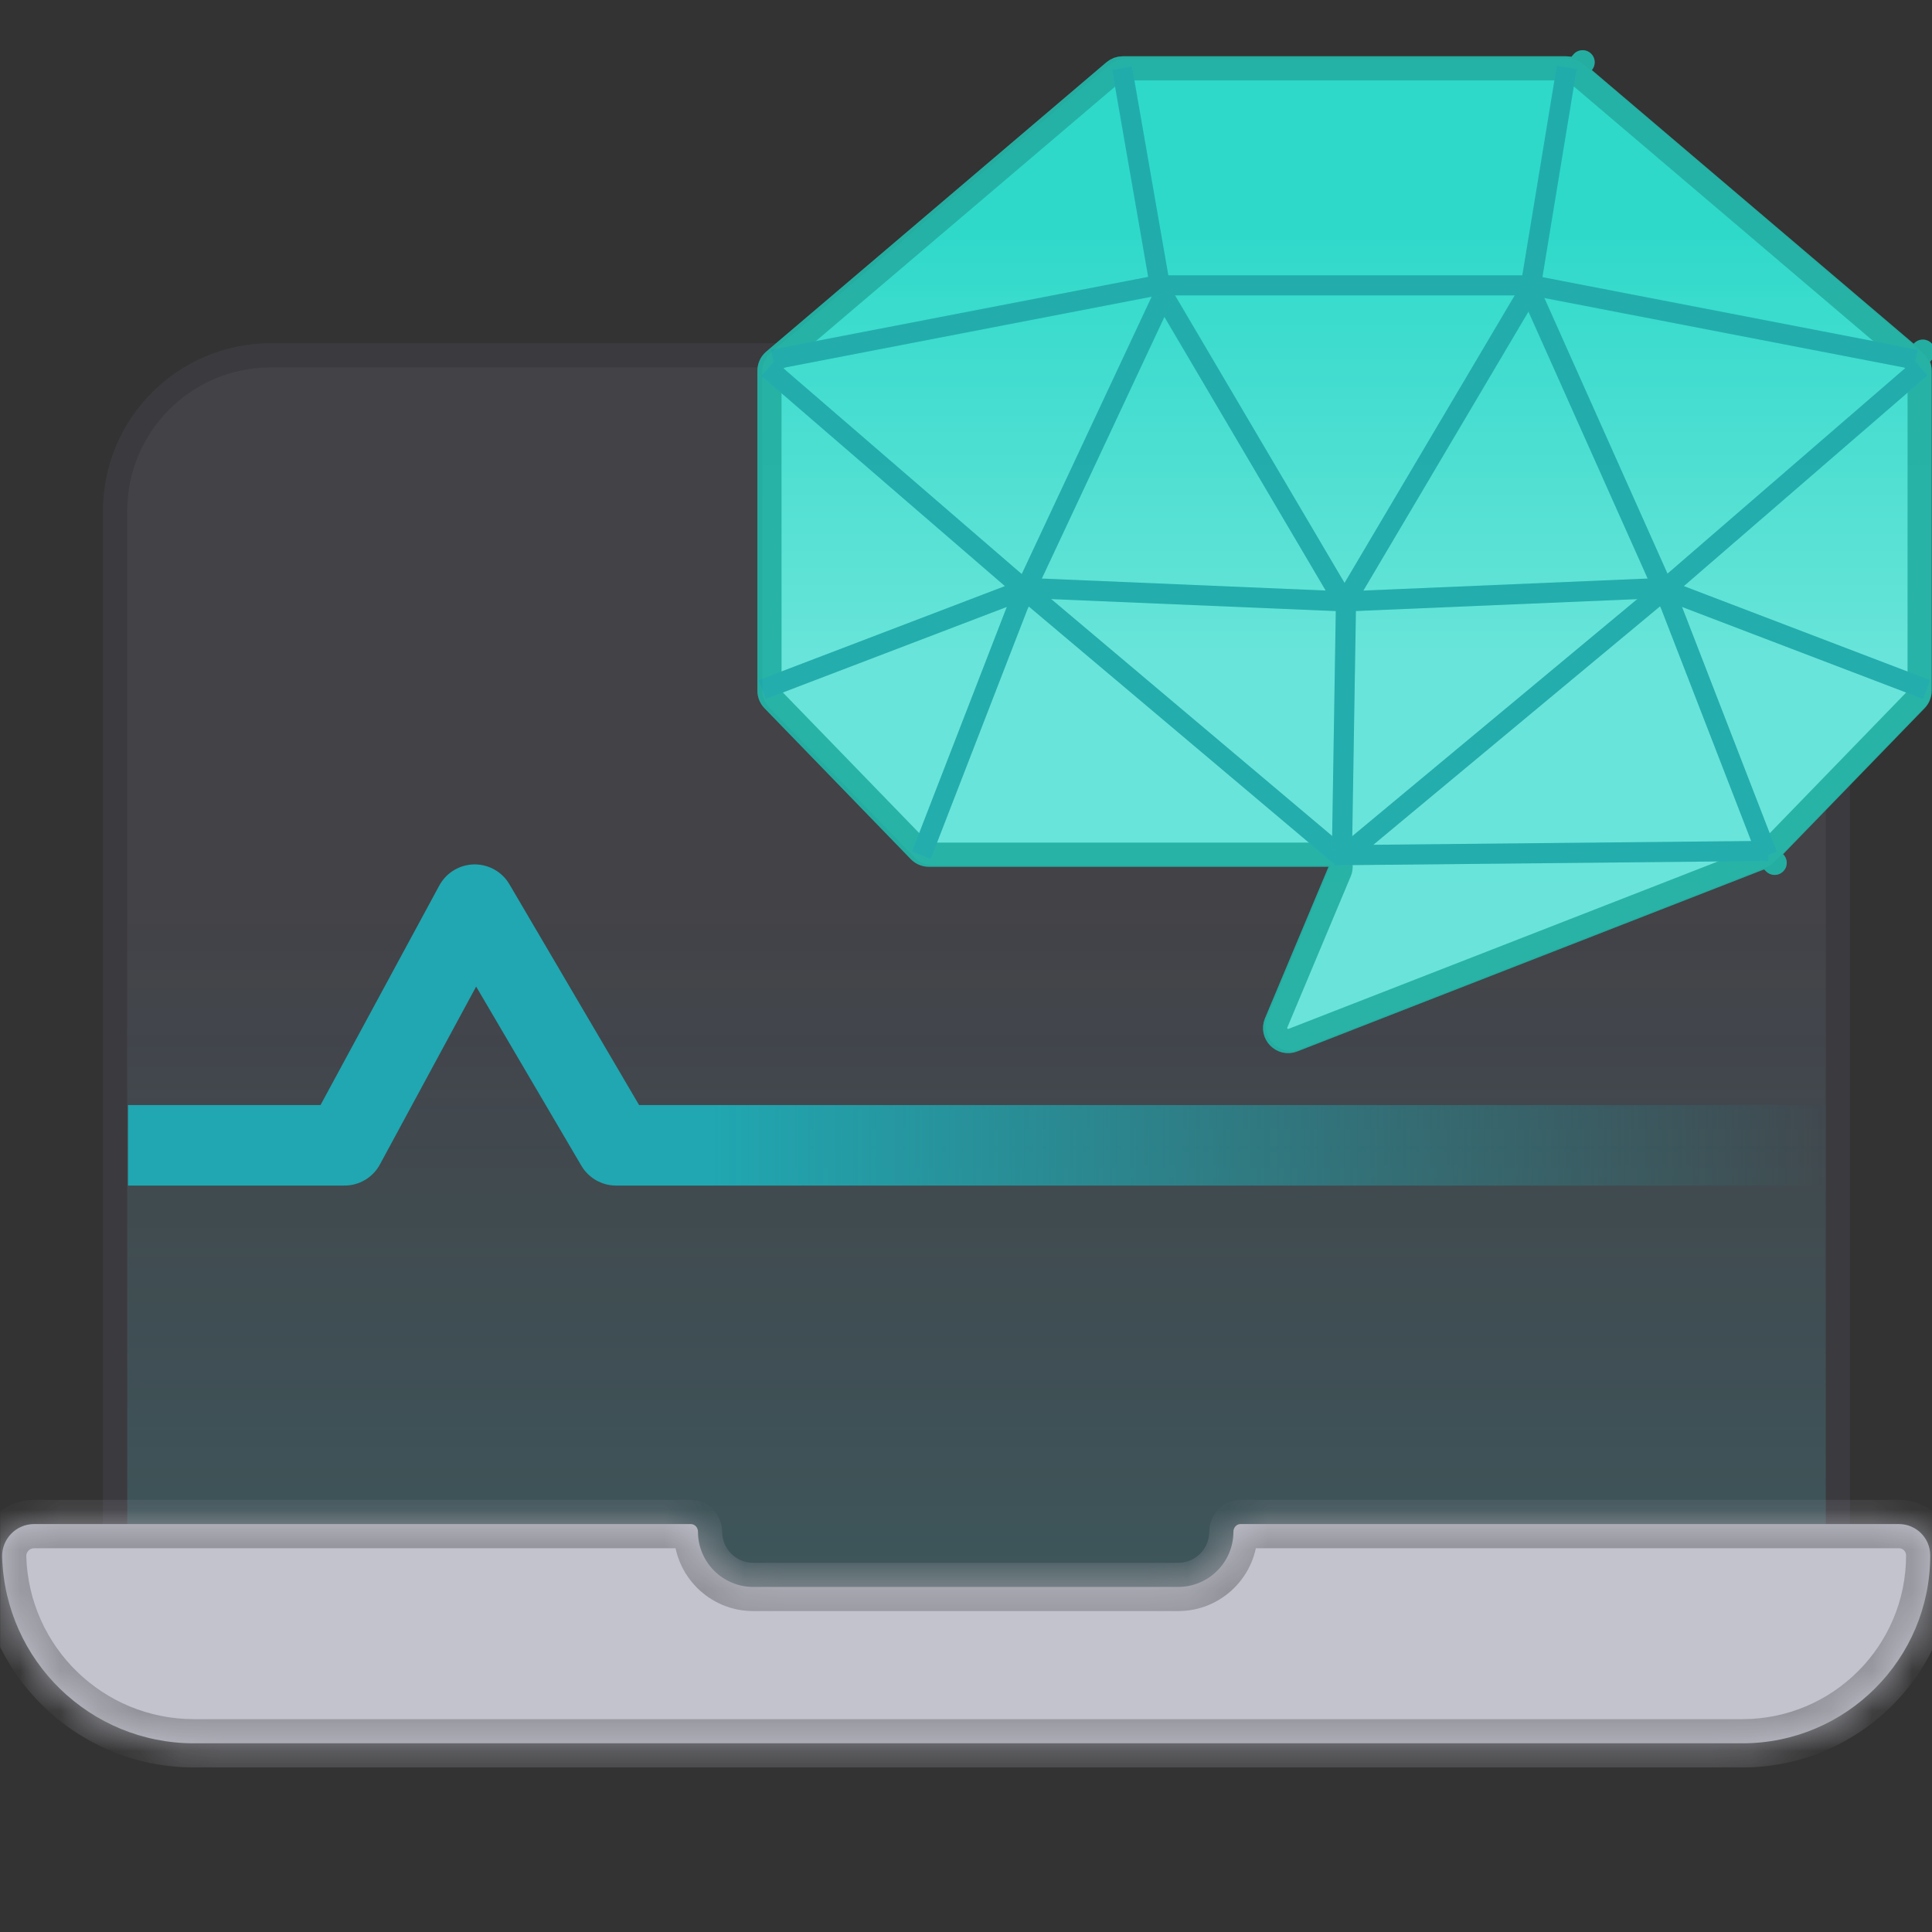 <svg width="48" height="48" viewBox="0 0 48 48" fill="none" xmlns="http://www.w3.org/2000/svg">
<rect x="0" y="0" width="48" height="48" fill="#333333" stroke="none"/>
<g clip-path="url(#clip0_6868_34814)">
<path d="M2.861 39.902L2.861 12.696C2.861 10.56 4.593 8.829 6.728 8.829L24.261 8.829L41.794 8.829C43.93 8.829 45.661 10.56 45.661 12.696L45.661 39.902C45.661 41.117 44.676 42.103 43.461 42.103L5.062 42.103C3.846 42.103 2.861 41.117 2.861 39.902Z" fill="#4A494F"/>
<path d="M2.861 39.902L2.861 12.696C2.861 10.56 4.593 8.829 6.728 8.829L24.261 8.829L41.794 8.829C43.93 8.829 45.661 10.56 45.661 12.696L45.661 39.902C45.661 41.117 44.676 42.103 43.461 42.103L5.062 42.103C3.846 42.103 2.861 41.117 2.861 39.902Z" fill="url(#paint0_linear_6868_34814)" fill-opacity="0.2"/>
<path d="M2.861 39.902L2.861 12.696C2.861 10.56 4.593 8.829 6.728 8.829L24.261 8.829L41.794 8.829C43.93 8.829 45.661 10.56 45.661 12.696L45.661 39.902C45.661 41.117 44.676 42.103 43.461 42.103L5.062 42.103C3.846 42.103 2.861 41.117 2.861 39.902Z" fill="black" fill-opacity="0.1" style="mix-blend-mode:multiply"/>
<path d="M2.861 39.902L2.861 12.696C2.861 10.56 4.593 8.829 6.728 8.829L24.261 8.829L41.794 8.829C43.93 8.829 45.661 10.56 45.661 12.696L45.661 39.902C45.661 41.117 44.676 42.103 43.461 42.103L5.062 42.103C3.846 42.103 2.861 41.117 2.861 39.902Z" stroke="#4A494F" stroke-width="0.6"/>
<path d="M2.861 39.902L2.861 12.696C2.861 10.56 4.593 8.829 6.728 8.829L24.261 8.829L41.794 8.829C43.93 8.829 45.661 10.56 45.661 12.696L45.661 39.902C45.661 41.117 44.676 42.103 43.461 42.103L5.062 42.103C3.846 42.103 2.861 41.117 2.861 39.902Z" stroke="black" stroke-opacity="0.2" stroke-width="0.6"/>
<path d="M3.18 28.455H8.559L11.794 22.476L15.306 28.455H45.824" stroke="url(#paint1_linear_6868_34814)" stroke-width="2" stroke-linejoin="round"/>
<mask id="path-4-inside-1_6868_34814" fill="white">
<path fill-rule="evenodd" clip-rule="evenodd" d="M0.848 37.865C0.4 37.865 0.04 38.235 0.053 38.683C0.129 41.261 2.24 43.312 4.819 43.312L43.288 43.312C45.866 43.312 47.956 41.221 47.956 38.643C47.956 38.213 47.608 37.865 47.178 37.865L30.82 37.865C30.72 37.865 30.644 37.954 30.644 38.054C30.644 38.812 30.029 39.427 29.271 39.427L18.714 39.427C17.955 39.427 17.341 38.812 17.341 38.054C17.341 37.954 17.264 37.865 17.164 37.865L0.848 37.865Z"/>
</mask>
<path fill-rule="evenodd" clip-rule="evenodd" d="M0.848 37.865C0.4 37.865 0.04 38.235 0.053 38.683C0.129 41.261 2.24 43.312 4.819 43.312L43.288 43.312C45.866 43.312 47.956 41.221 47.956 38.643C47.956 38.213 47.608 37.865 47.178 37.865L30.82 37.865C30.72 37.865 30.644 37.954 30.644 38.054C30.644 38.812 30.029 39.427 29.271 39.427L18.714 39.427C17.955 39.427 17.341 38.812 17.341 38.054C17.341 37.954 17.264 37.865 17.164 37.865L0.848 37.865Z" fill="#C2C3CD"/>
<path d="M0.053 38.683L0.653 38.665L0.653 38.665L0.053 38.683ZM0.848 37.865L0.848 38.465L0.848 37.865ZM4.819 43.312L4.819 43.912L4.819 43.312ZM43.288 43.312L43.288 43.912L43.288 43.312ZM47.178 37.865L47.178 37.265L47.178 37.265L47.178 37.865ZM30.82 37.865L30.82 37.265L30.82 37.865ZM0.653 38.665C0.65 38.556 0.738 38.465 0.848 38.465L0.848 37.265C0.061 37.265 -0.569 37.914 -0.546 38.7L0.653 38.665ZM4.819 42.712C2.565 42.712 0.719 40.919 0.653 38.665L-0.546 38.7C-0.462 41.603 1.916 43.912 4.819 43.912L4.819 42.712ZM43.288 42.712L4.819 42.712L4.819 43.912L43.288 43.912L43.288 42.712ZM47.356 38.643C47.356 40.89 45.535 42.712 43.288 42.712L43.288 43.912C46.198 43.912 48.556 41.553 48.556 38.643L47.356 38.643ZM47.178 38.465C47.277 38.465 47.356 38.545 47.356 38.643L48.556 38.643C48.556 37.882 47.94 37.265 47.178 37.265L47.178 38.465ZM30.82 38.465L47.178 38.465L47.178 37.265L30.82 37.265L30.82 38.465ZM30.044 38.054C30.044 38.481 29.698 38.827 29.271 38.827L29.271 40.027C30.361 40.027 31.244 39.143 31.244 38.054L30.044 38.054ZM29.271 38.827L18.714 38.827L18.714 40.027L29.271 40.027L29.271 38.827ZM18.714 38.827C18.287 38.827 17.941 38.481 17.941 38.054L16.741 38.054C16.741 39.143 17.624 40.027 18.714 40.027L18.714 38.827ZM0.848 38.465L17.164 38.465L17.164 37.265L0.848 37.265L0.848 38.465ZM17.941 38.054C17.941 37.676 17.647 37.265 17.164 37.265L17.164 38.465C16.882 38.465 16.741 38.231 16.741 38.054L17.941 38.054ZM30.82 37.265C30.338 37.265 30.044 37.676 30.044 38.054L31.244 38.054C31.244 38.231 31.103 38.465 30.82 38.465L30.82 37.265Z" fill="#C2C3CD" mask="url(#path-4-inside-1_6868_34814)"/>
<path d="M0.053 38.683L0.653 38.665L0.653 38.665L0.053 38.683ZM0.848 37.865L0.848 38.465L0.848 37.865ZM4.819 43.312L4.819 43.912L4.819 43.312ZM43.288 43.312L43.288 43.912L43.288 43.312ZM47.178 37.865L47.178 37.265L47.178 37.265L47.178 37.865ZM30.82 37.865L30.82 37.265L30.82 37.865ZM0.653 38.665C0.65 38.556 0.738 38.465 0.848 38.465L0.848 37.265C0.061 37.265 -0.569 37.914 -0.546 38.7L0.653 38.665ZM4.819 42.712C2.565 42.712 0.719 40.919 0.653 38.665L-0.546 38.7C-0.462 41.603 1.916 43.912 4.819 43.912L4.819 42.712ZM43.288 42.712L4.819 42.712L4.819 43.912L43.288 43.912L43.288 42.712ZM47.356 38.643C47.356 40.89 45.535 42.712 43.288 42.712L43.288 43.912C46.198 43.912 48.556 41.553 48.556 38.643L47.356 38.643ZM47.178 38.465C47.277 38.465 47.356 38.545 47.356 38.643L48.556 38.643C48.556 37.882 47.94 37.265 47.178 37.265L47.178 38.465ZM30.82 38.465L47.178 38.465L47.178 37.265L30.82 37.265L30.82 38.465ZM30.044 38.054C30.044 38.481 29.698 38.827 29.271 38.827L29.271 40.027C30.361 40.027 31.244 39.143 31.244 38.054L30.044 38.054ZM29.271 38.827L18.714 38.827L18.714 40.027L29.271 40.027L29.271 38.827ZM18.714 38.827C18.287 38.827 17.941 38.481 17.941 38.054L16.741 38.054C16.741 39.143 17.624 40.027 18.714 40.027L18.714 38.827ZM0.848 38.465L17.164 38.465L17.164 37.265L0.848 37.265L0.848 38.465ZM17.941 38.054C17.941 37.676 17.647 37.265 17.164 37.265L17.164 38.465C16.882 38.465 16.741 38.231 16.741 38.054L17.941 38.054ZM30.82 37.265C30.338 37.265 30.044 37.676 30.044 38.054L31.244 38.054C31.244 38.231 31.103 38.465 30.82 38.465L30.82 37.265Z" fill="black" fill-opacity="0.25" mask="url(#path-4-inside-1_6868_34814)"/>
<path d="M33.008 21.235C33.108 21.235 33.202 21.285 33.258 21.368C33.313 21.452 33.323 21.558 33.284 21.651L31.705 25.415C31.595 25.678 31.855 25.946 32.122 25.842L43.761 21.304C43.804 21.287 43.843 21.261 43.876 21.228L44.091 21.437L43.876 21.228L47.601 17.386C47.66 17.326 47.693 17.245 47.693 17.161V9.211C47.693 9.116 47.651 9.025 47.579 8.964L47.772 8.737L47.579 8.964L39.126 1.775L39.32 1.547L39.126 1.775C39.067 1.725 38.992 1.698 38.916 1.698H38.659H28.151H27.894C27.817 1.698 27.743 1.725 27.684 1.775L19.231 8.964C19.159 9.025 19.117 9.116 19.117 9.211V17.161C19.117 17.245 19.15 17.326 19.208 17.386L22.844 21.136C22.905 21.199 22.989 21.235 23.077 21.235H33.008Z" fill="#2DD9CA"/>
<path d="M33.008 21.235C33.108 21.235 33.202 21.285 33.258 21.368C33.313 21.452 33.323 21.558 33.284 21.651L31.705 25.415C31.595 25.678 31.855 25.946 32.122 25.842L43.761 21.304C43.804 21.287 43.843 21.261 43.876 21.228L44.091 21.437L43.876 21.228L47.601 17.386C47.66 17.326 47.693 17.245 47.693 17.161V9.211C47.693 9.116 47.651 9.025 47.579 8.964L47.772 8.737L47.579 8.964L39.126 1.775L39.32 1.547L39.126 1.775C39.067 1.725 38.992 1.698 38.916 1.698H38.659H28.151H27.894C27.817 1.698 27.743 1.725 27.684 1.775L19.231 8.964C19.159 9.025 19.117 9.116 19.117 9.211V17.161C19.117 17.245 19.15 17.326 19.208 17.386L22.844 21.136C22.905 21.199 22.989 21.235 23.077 21.235H33.008Z" fill="url(#paint2_linear_6868_34814)" fill-opacity="0.3" style="mix-blend-mode:overlay"/>
<path d="M33.008 21.235C33.108 21.235 33.202 21.285 33.258 21.368C33.313 21.452 33.323 21.558 33.284 21.651L31.705 25.415C31.595 25.678 31.855 25.946 32.122 25.842L43.761 21.304C43.804 21.287 43.843 21.261 43.876 21.228L44.091 21.437L43.876 21.228L47.601 17.386C47.66 17.326 47.693 17.245 47.693 17.161V9.211C47.693 9.116 47.651 9.025 47.579 8.964L47.772 8.737L47.579 8.964L39.126 1.775L39.32 1.547L39.126 1.775C39.067 1.725 38.992 1.698 38.916 1.698H38.659H28.151H27.894C27.817 1.698 27.743 1.725 27.684 1.775L19.231 8.964C19.159 9.025 19.117 9.116 19.117 9.211V17.161C19.117 17.245 19.15 17.326 19.208 17.386L22.844 21.136C22.905 21.199 22.989 21.235 23.077 21.235H33.008Z" stroke="#2DD9CA" stroke-width="0.6" stroke-linejoin="round"/>
<path d="M33.008 21.235C33.108 21.235 33.202 21.285 33.258 21.368C33.313 21.452 33.323 21.558 33.284 21.651L31.705 25.415C31.595 25.678 31.855 25.946 32.122 25.842L43.761 21.304C43.804 21.287 43.843 21.261 43.876 21.228L44.091 21.437L43.876 21.228L47.601 17.386C47.66 17.326 47.693 17.245 47.693 17.161V9.211C47.693 9.116 47.651 9.025 47.579 8.964L47.772 8.737L47.579 8.964L39.126 1.775L39.32 1.547L39.126 1.775C39.067 1.725 38.992 1.698 38.916 1.698H38.659H28.151H27.894C27.817 1.698 27.743 1.725 27.684 1.775L19.231 8.964C19.159 9.025 19.117 9.116 19.117 9.211V17.161C19.117 17.245 19.15 17.326 19.208 17.386L22.844 21.136C22.905 21.199 22.989 21.235 23.077 21.235H33.008Z" stroke="black" stroke-opacity="0.2" stroke-width="0.6" stroke-linejoin="round"/>
<path d="M28.758 7.09H38.052" stroke="#24C4C7" stroke-width="0.5" stroke-linejoin="round"/>
<path d="M28.758 7.09H38.052" stroke="black" stroke-opacity="0.15" stroke-width="0.5" stroke-linejoin="round"/>
<path d="M27.877 1.691L28.841 7.232L33.442 15.038" stroke="#24C4C7" stroke-width="0.5" stroke-linejoin="round"/>
<path d="M27.877 1.691L28.841 7.232L33.442 15.038" stroke="black" stroke-opacity="0.15" stroke-width="0.5" stroke-linejoin="round"/>
<path d="M19.206 8.934L28.944 7.053" stroke="#24C4C7" stroke-width="0.5" stroke-linejoin="round"/>
<path d="M19.206 8.934L28.944 7.053" stroke="black" stroke-opacity="0.15" stroke-width="0.5" stroke-linejoin="round"/>
<path d="M19.081 9.15L25.447 14.646M25.447 14.646L33.365 21.322M25.447 14.646L18.936 17.133" stroke="#24C4C7" stroke-width="0.5" stroke-linejoin="round"/>
<path d="M19.081 9.15L25.447 14.646M25.447 14.646L33.365 21.322M25.447 14.646L18.936 17.133" stroke="black" stroke-opacity="0.15" stroke-width="0.5" stroke-linejoin="round"/>
<path d="M28.855 7.444L25.297 15.039L22.891 21.249" stroke="#24C4C7" stroke-width="0.5" stroke-linejoin="round"/>
<path d="M28.855 7.444L25.297 15.039L22.891 21.249" stroke="black" stroke-opacity="0.15" stroke-width="0.5" stroke-linejoin="round"/>
<path d="M25.471 14.607L33.436 14.943" stroke="#24C4C7" stroke-width="0.5" stroke-linejoin="round"/>
<path d="M25.471 14.607L33.436 14.943" stroke="black" stroke-opacity="0.15" stroke-width="0.5" stroke-linejoin="round"/>
<path d="M38.926 1.672L38.02 7.174L33.366 15.039" stroke="#24C4C7" stroke-width="0.5" stroke-linejoin="round"/>
<path d="M38.926 1.672L38.02 7.174L33.366 15.039" stroke="black" stroke-opacity="0.15" stroke-width="0.5" stroke-linejoin="round"/>
<path d="M47.597 8.933L37.858 7.051" stroke="#24C4C7" stroke-width="0.5" stroke-linejoin="round"/>
<path d="M47.597 8.933L37.858 7.051" stroke="black" stroke-opacity="0.15" stroke-width="0.5" stroke-linejoin="round"/>
<path d="M47.723 9.14L41.355 14.646M41.355 14.646L33.469 21.205M41.355 14.646L47.867 17.133" stroke="#24C4C7" stroke-width="0.5" stroke-linejoin="round"/>
<path d="M47.723 9.14L41.355 14.646M41.355 14.646L33.469 21.205M41.355 14.646L47.867 17.133" stroke="black" stroke-opacity="0.15" stroke-width="0.5" stroke-linejoin="round"/>
<path d="M38.01 7.211L41.506 15.038L43.912 21.248" stroke="#24C4C7" stroke-width="0.5" stroke-linejoin="round"/>
<path d="M38.01 7.211L41.506 15.038L43.912 21.248" stroke="black" stroke-opacity="0.15" stroke-width="0.5" stroke-linejoin="round"/>
<path d="M41.331 14.607L33.367 14.944" stroke="#24C4C7" stroke-width="0.5" stroke-linejoin="round"/>
<path d="M41.331 14.607L33.367 14.944" stroke="black" stroke-opacity="0.15" stroke-width="0.5" stroke-linejoin="round"/>
<path d="M33.441 14.943L33.341 21.136" stroke="#24C4C7" stroke-width="0.5" stroke-linejoin="round"/>
<path d="M33.441 14.943L33.341 21.136" stroke="black" stroke-opacity="0.15" stroke-width="0.5" stroke-linejoin="round"/>
<path d="M43.934 21.14L33.154 21.248" stroke="#24C4C7" stroke-width="0.5" stroke-linejoin="round"/>
<path d="M43.934 21.14L33.154 21.248" stroke="black" stroke-opacity="0.15" stroke-width="0.5" stroke-linejoin="round"/>
<g style="mix-blend-mode:multiply" opacity="0.1">
<path fill-rule="evenodd" clip-rule="evenodd" d="M47.977 9.235C47.977 9.052 47.897 8.878 47.757 8.759L39.346 1.606C39.233 1.51 39.09 1.457 38.941 1.457H38.687H28.228H27.974C27.825 1.457 27.682 1.51 27.569 1.606L19.158 8.759C19.018 8.878 18.938 9.052 18.938 9.235V17.145C18.938 17.307 19.001 17.463 19.114 17.579L22.731 21.31C22.849 21.431 23.011 21.499 23.179 21.499H33.062L31.493 25.24C31.28 25.748 31.782 26.262 32.295 26.062L43.873 21.549C43.956 21.516 44.032 21.466 44.094 21.402L47.801 17.579C47.914 17.463 47.977 17.307 47.977 17.145V9.235Z" fill="#2DD9CA"/>
<path fill-rule="evenodd" clip-rule="evenodd" d="M47.977 9.235C47.977 9.052 47.897 8.878 47.757 8.759L39.346 1.606C39.233 1.51 39.09 1.457 38.941 1.457H38.687H28.228H27.974C27.825 1.457 27.682 1.51 27.569 1.606L19.158 8.759C19.018 8.878 18.938 9.052 18.938 9.235V17.145C18.938 17.307 19.001 17.463 19.114 17.579L22.731 21.31C22.849 21.431 23.011 21.499 23.179 21.499H33.062L31.493 25.24C31.28 25.748 31.782 26.262 32.295 26.062L43.873 21.549C43.956 21.516 44.032 21.466 44.094 21.402L47.801 17.579C47.914 17.463 47.977 17.307 47.977 17.145V9.235Z" fill="url(#paint3_linear_6868_34814)" fill-opacity="0.2" style="mix-blend-mode:plus-lighter"/>
</g>
</g>
<defs>
<linearGradient id="paint0_linear_6868_34814" x1="24.261" y1="22.377" x2="24.261" y2="42.403" gradientUnits="userSpaceOnUse">
<stop stop-color="#28CBCE" stop-opacity="0"/>
<stop offset="1" stop-color="#28CBCE"/>
</linearGradient>
<linearGradient id="paint1_linear_6868_34814" x1="17.673" y1="25.466" x2="46.95" y2="25.466" gradientUnits="userSpaceOnUse">
<stop stop-color="#20A7B1"/>
<stop offset="0.948" stop-color="#20A7B1" stop-opacity="0"/>
</linearGradient>
<linearGradient id="paint2_linear_6868_34814" x1="33.328" y1="5.616" x2="33.328" y2="16.361" gradientUnits="userSpaceOnUse">
<stop stop-color="white" stop-opacity="0"/>
<stop offset="1" stop-color="white"/>
</linearGradient>
<linearGradient id="paint3_linear_6868_34814" x1="33.458" y1="0.134" x2="33.458" y2="22.127" gradientUnits="userSpaceOnUse">
<stop stop-color="white" stop-opacity="0"/>
<stop offset="1" stop-color="white"/>
</linearGradient>
<clipPath id="clip0_6868_34814">
<rect x="0.002" width="48.004" height="48.004" rx="4.502" fill="white"/>
</clipPath>
</defs>
</svg>
